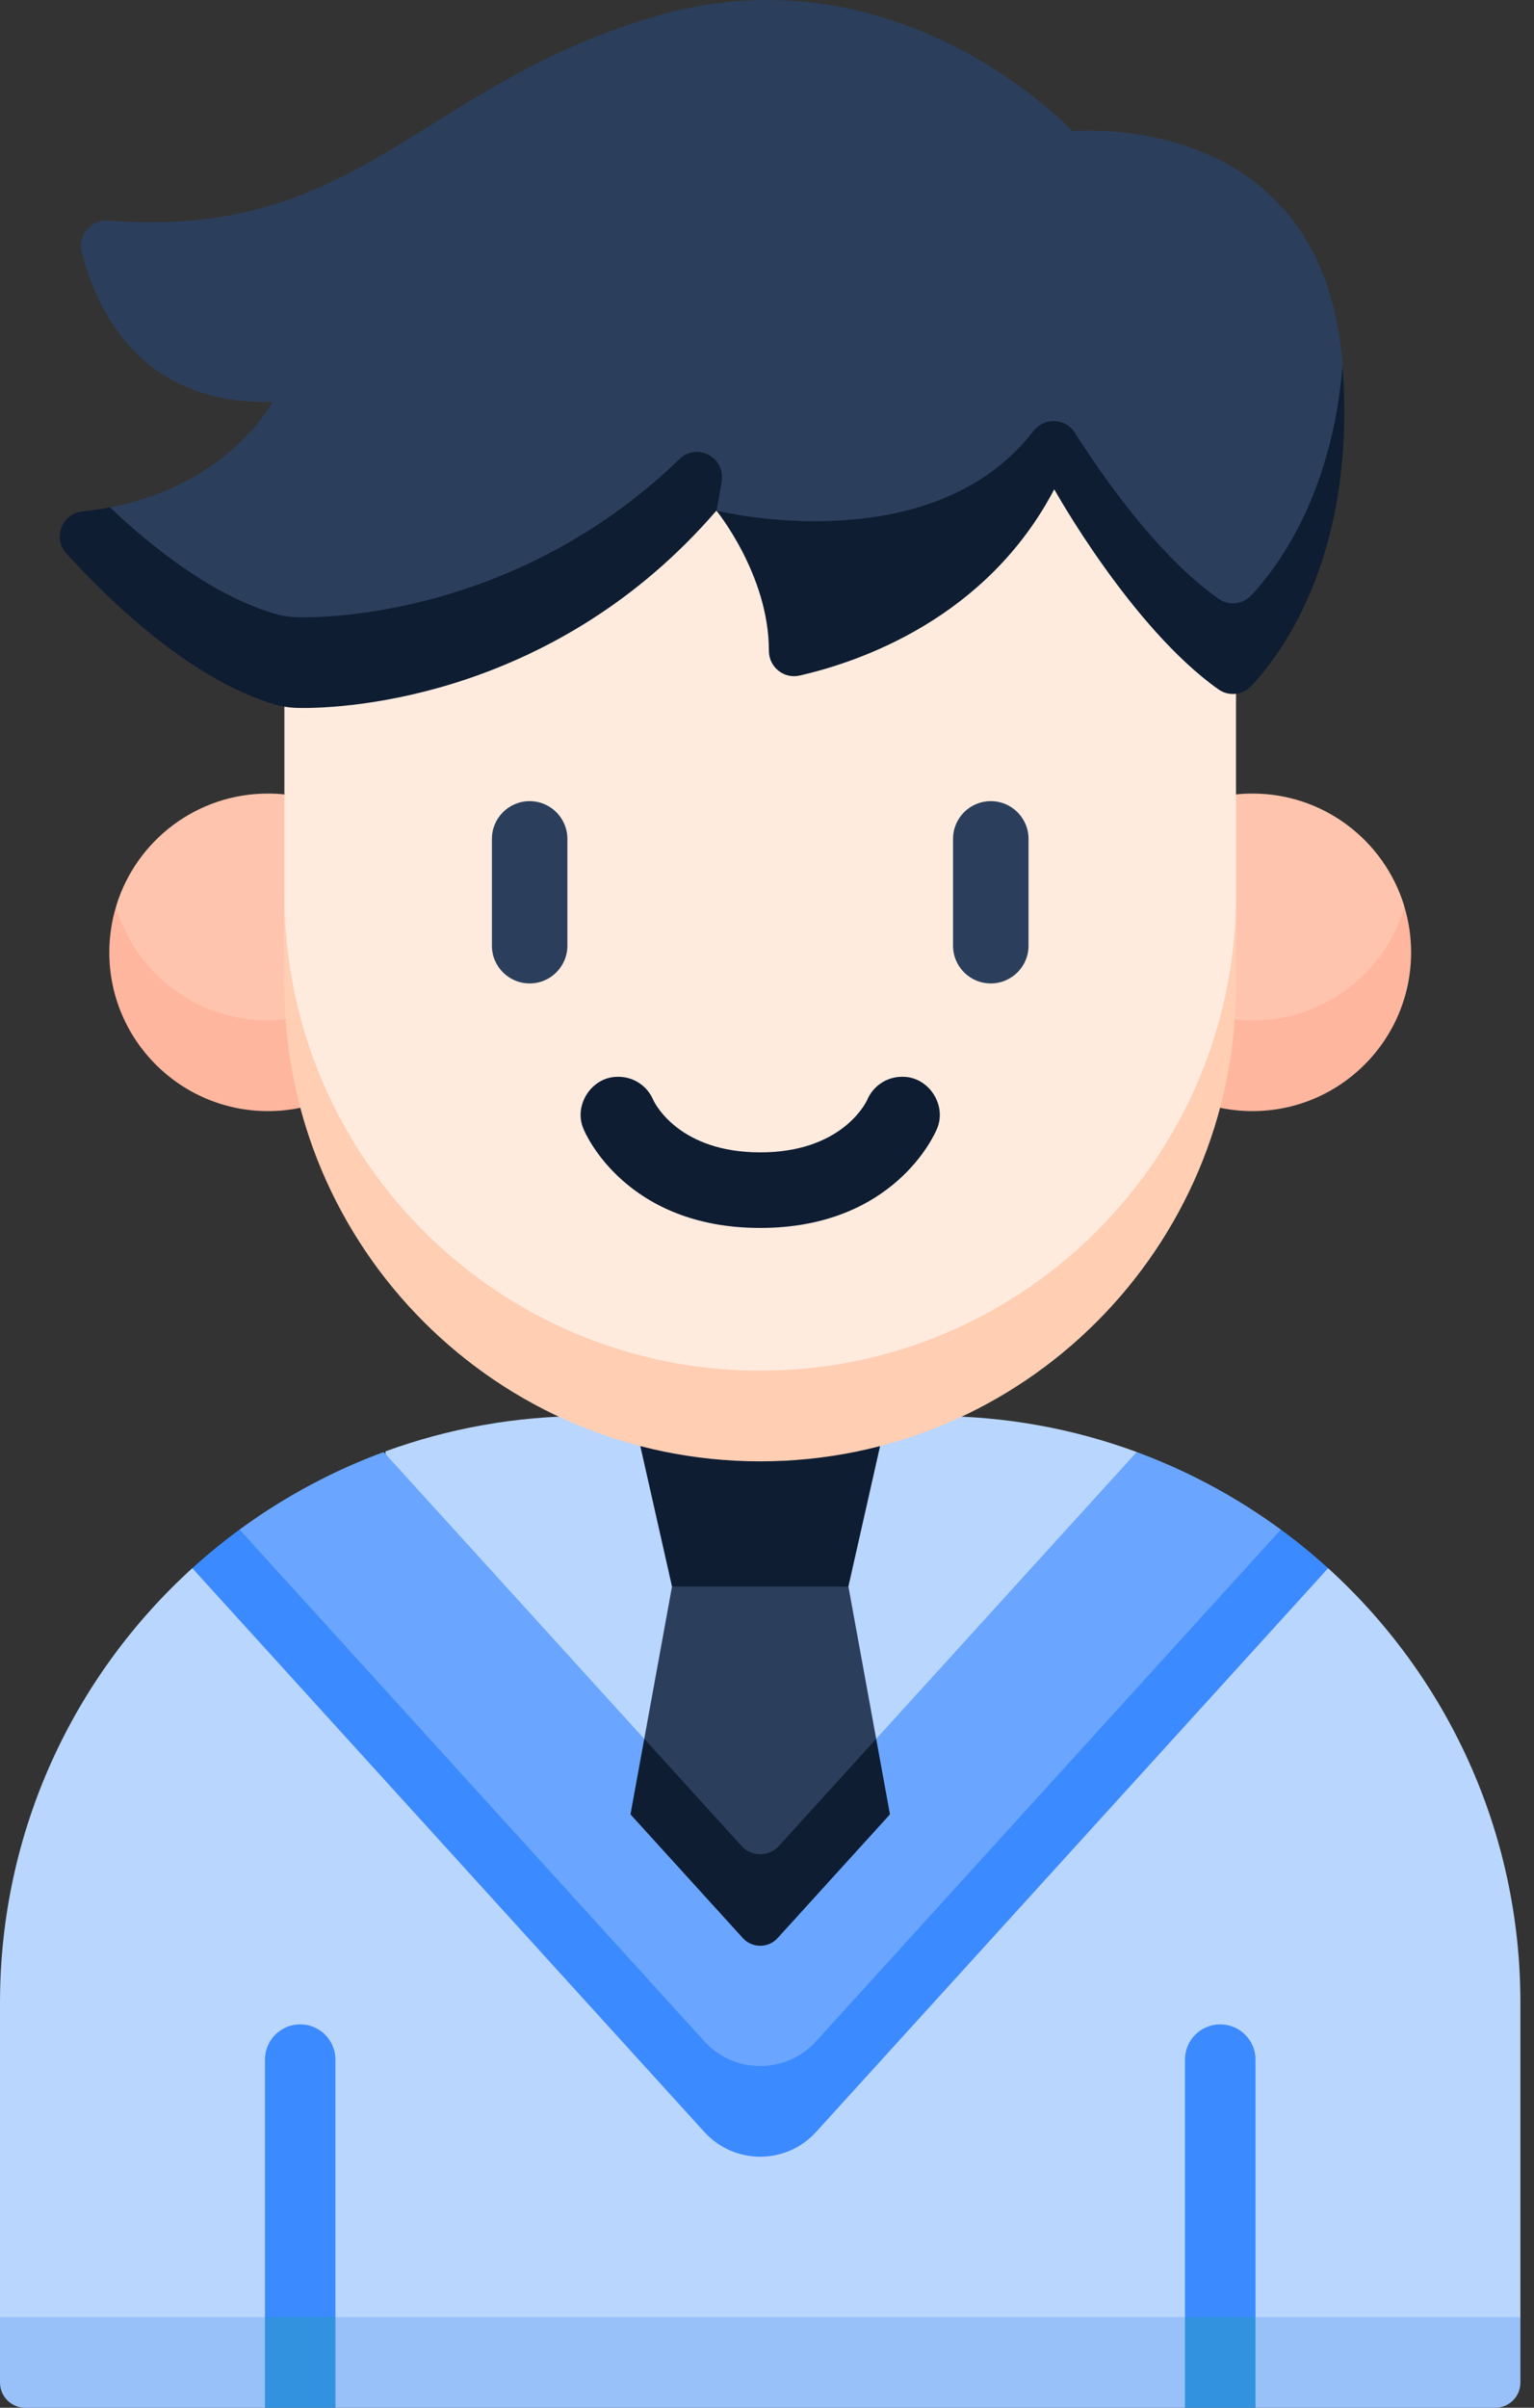 <svg width="51" height="80" viewBox="0 0 51 80" fill="none" xmlns="http://www.w3.org/2000/svg">
<rect x="0" y="0" width="51" height="80" fill="#333333" stroke="none"/>
<path d="M49.042 78.493H1.506L0 76.987V66.54C0 60.818 2.466 55.671 6.393 52.105H44.155C48.082 55.671 50.548 60.818 50.548 66.54V76.987L49.042 78.493Z" fill="#B9D6FF"/>
<path d="M0.837 80.001H8.808L9.98 78.594L11.152 80.001H39.396L40.568 78.594L41.74 80.001H49.711C50.174 80.001 50.548 79.626 50.548 79.164V76.988H0V79.164C0 79.626 0.375 80.001 0.837 80.001V80.001Z" fill="#98C0F9"/>
<path d="M25.274 63.524L37.874 49.66L37.791 48.245C35.692 47.471 33.424 47.049 31.057 47.049H19.491C17.146 47.049 14.898 47.464 12.816 48.223L12.882 49.888L25.274 63.524Z" fill="#B9D6FF"/>
<path d="M12.757 48.246C12.084 48.494 11.428 48.778 10.791 49.096L11.31 51.323L25.274 66.538L39.38 51.167L39.757 49.096C39.12 48.778 38.464 48.494 37.791 48.246L25.893 61.337C25.561 61.703 24.987 61.703 24.655 61.337L12.757 48.246Z" fill="#6AA6FF"/>
<path d="M25.274 63.525C25.274 63.525 27.443 61.139 28.819 59.624L29.13 57.776L28.207 52.716L25.274 51.209L22.342 52.715L21.419 57.776L21.729 59.624L25.274 63.525Z" fill="#2B3F5C"/>
<path d="M28.206 52.715H22.342L21.063 47.049H29.485L28.206 52.715Z" fill="#0E1D32"/>
<path d="M29.588 60.284L29.13 57.775L25.894 61.336C25.562 61.702 24.987 61.702 24.655 61.336L21.419 57.775L20.961 60.284L25.274 68.043L29.588 60.284Z" fill="#0E1D32"/>
<path d="M10.792 49.096C9.798 49.592 8.853 50.17 7.965 50.822L8.157 52.54L23.416 69.331C24.413 70.427 26.136 70.427 27.132 69.331L42.557 52.358L42.584 50.822C41.696 50.17 40.75 49.592 39.757 49.096L25.853 64.395C25.543 64.736 25.006 64.736 24.696 64.395L10.792 49.096Z" fill="#6AA6FF"/>
<path d="M27.132 67.824C26.136 68.92 24.413 68.92 23.416 67.824L7.965 50.822C7.419 51.223 6.894 51.651 6.394 52.106L23.416 70.837C24.413 71.933 26.136 71.933 27.132 70.837L44.155 52.106C43.654 51.651 43.13 51.223 42.583 50.822L27.132 67.824Z" fill="#3C8AFF"/>
<path d="M10.961 30.45L9.455 26.395C9.275 26.377 9.094 26.367 8.909 26.367C6.542 26.367 4.539 27.926 3.872 30.073C3.718 30.569 3.864 35.411 8.909 35.411L9.495 33.871L10.961 30.45Z" fill="#FFC4AD"/>
<path d="M8.909 33.905C6.519 33.905 4.502 32.316 3.854 30.137C3.712 30.614 3.634 31.119 3.634 31.643C3.634 34.556 5.996 36.918 8.909 36.918C9.278 36.918 9.637 36.88 9.985 36.808L11.188 35.412L9.496 33.872C9.303 33.894 9.108 33.905 8.909 33.905V33.905Z" fill="#FFB69F"/>
<path d="M39.587 30.45L41.094 26.395C41.273 26.377 41.455 26.367 41.639 26.367C44.006 26.367 46.009 27.926 46.677 30.073C46.831 30.569 46.684 35.411 41.639 35.411L41.053 33.871L39.587 30.45Z" fill="#FFC4AD"/>
<path d="M41.639 33.905C44.029 33.905 46.046 32.316 46.694 30.137C46.836 30.614 46.914 31.119 46.914 31.643C46.914 34.556 44.552 36.918 41.639 36.918C41.27 36.918 40.911 36.88 40.563 36.808L39.36 35.412L41.052 33.872C41.245 33.894 41.44 33.905 41.639 33.905V33.905Z" fill="#FFB69F"/>
<path d="M9.455 10.154V29.723V31.23C9.455 39.967 16.537 47.049 25.274 47.049C34.011 47.049 41.093 39.967 41.093 31.23V29.723V10.154H9.455Z" fill="#FFEBDE"/>
<path d="M25.274 45.542C16.537 45.542 9.455 38.46 9.455 29.723V32.735C9.455 41.472 16.537 48.555 25.274 48.555C34.011 48.555 41.093 41.472 41.093 32.735V29.723C41.093 38.46 34.011 45.542 25.274 45.542Z" fill="#FFCEB3"/>
<path d="M40.364 21.351C37.529 18.933 35.05 16.257 35.05 16.257C30.533 19.887 27.138 20.206 27.138 20.206L23.819 16.967C18.174 21.219 11.655 22.059 9.878 22.015C9.608 22.008 9.34 21.964 9.082 21.884C4.941 20.617 3.376 18.106 3.376 18.106C3.376 18.106 2.892 17.006 3.656 16.859C7.655 16.09 9.06 13.35 9.06 13.35C4.61 13.485 3.172 10.185 2.718 8.371C2.578 7.812 3.026 7.285 3.6 7.33C11.912 7.985 13.93 2.862 21.746 0.554C29.891 -1.852 35.658 4.361 35.658 4.361C35.658 4.361 43.913 3.564 44.621 11.979C45.298 20.023 40.364 21.351 40.364 21.351V21.351Z" fill="#2B3F5C"/>
<path d="M40.509 19.893C38.514 18.482 36.683 15.87 35.732 14.374C35.419 13.881 34.716 13.862 34.359 14.323C30.939 18.74 23.818 16.966 23.818 16.966C23.818 16.966 25.567 19.107 25.563 21.622C25.562 22.163 26.058 22.566 26.585 22.446C28.595 21.988 32.801 20.545 35.05 16.257C35.05 16.257 37.605 20.85 40.508 22.905C40.849 23.146 41.315 23.099 41.6 22.794C42.687 21.634 45.099 18.324 44.633 12.16C44.285 16.413 42.497 18.823 41.602 19.779C41.317 20.085 40.851 20.135 40.509 19.893V19.893Z" fill="#0E1D32"/>
<path d="M23.996 15.974C24.109 15.188 23.167 14.697 22.595 15.249C17.518 20.154 11.521 20.549 9.878 20.508C9.608 20.501 9.341 20.457 9.082 20.378C7.071 19.763 5.126 18.251 3.656 16.858C3.364 16.914 3.059 16.96 2.74 16.993C2.058 17.065 1.743 17.878 2.203 18.385C3.651 19.98 6.305 22.541 9.082 23.391C9.341 23.47 9.608 23.514 9.878 23.521C11.655 23.565 18.527 23.099 23.819 16.966C23.896 16.591 23.954 16.262 23.996 15.974V15.974Z" fill="#0E1D32"/>
<path d="M11.152 68.434V76.987L9.98 78.493L8.809 76.987V68.434C8.809 67.785 9.334 67.262 9.98 67.262C10.629 67.262 11.152 67.785 11.152 68.434Z" fill="#3C8AFF"/>
<path d="M8.809 76.988H11.152V80.001H8.809V76.988Z" fill="#3292E0"/>
<path d="M41.74 68.434V76.987L40.568 78.493L39.396 76.987V68.434C39.396 67.785 39.921 67.262 40.568 67.262C41.216 67.262 41.74 67.785 41.74 68.434Z" fill="#3C8AFF"/>
<path d="M39.396 76.988H41.74V80.001H39.396V76.988Z" fill="#3292E0"/>
<path d="M25.274 40.8C29.736 40.8 31.085 37.664 31.144 37.522C31.144 37.521 31.144 37.521 31.145 37.521C31.5 36.722 30.868 35.758 29.988 35.778C29.465 35.778 29.017 36.098 28.828 36.553C28.765 36.687 27.95 38.289 25.274 38.289C22.599 38.289 21.784 36.688 21.72 36.553C21.532 36.098 21.084 35.778 20.56 35.778C19.68 35.758 19.048 36.722 19.404 37.521C19.404 37.521 19.404 37.522 19.404 37.522C19.463 37.664 20.812 40.8 25.274 40.8Z" fill="#0E1D32"/>
<path d="M17.609 26.619C16.915 26.619 16.354 27.181 16.354 27.874V31.421C16.354 32.114 16.916 32.676 17.609 32.676C18.302 32.676 18.864 32.114 18.864 31.421V27.874C18.864 27.181 18.302 26.619 17.609 26.619Z" fill="#2B3F5C"/>
<path d="M32.94 32.676C33.633 32.676 34.195 32.114 34.195 31.421V27.874C34.195 27.181 33.633 26.619 32.94 26.619C32.246 26.619 31.685 27.181 31.685 27.874V31.421C31.685 32.114 32.246 32.676 32.94 32.676Z" fill="#2B3F5C"/>
</svg>
